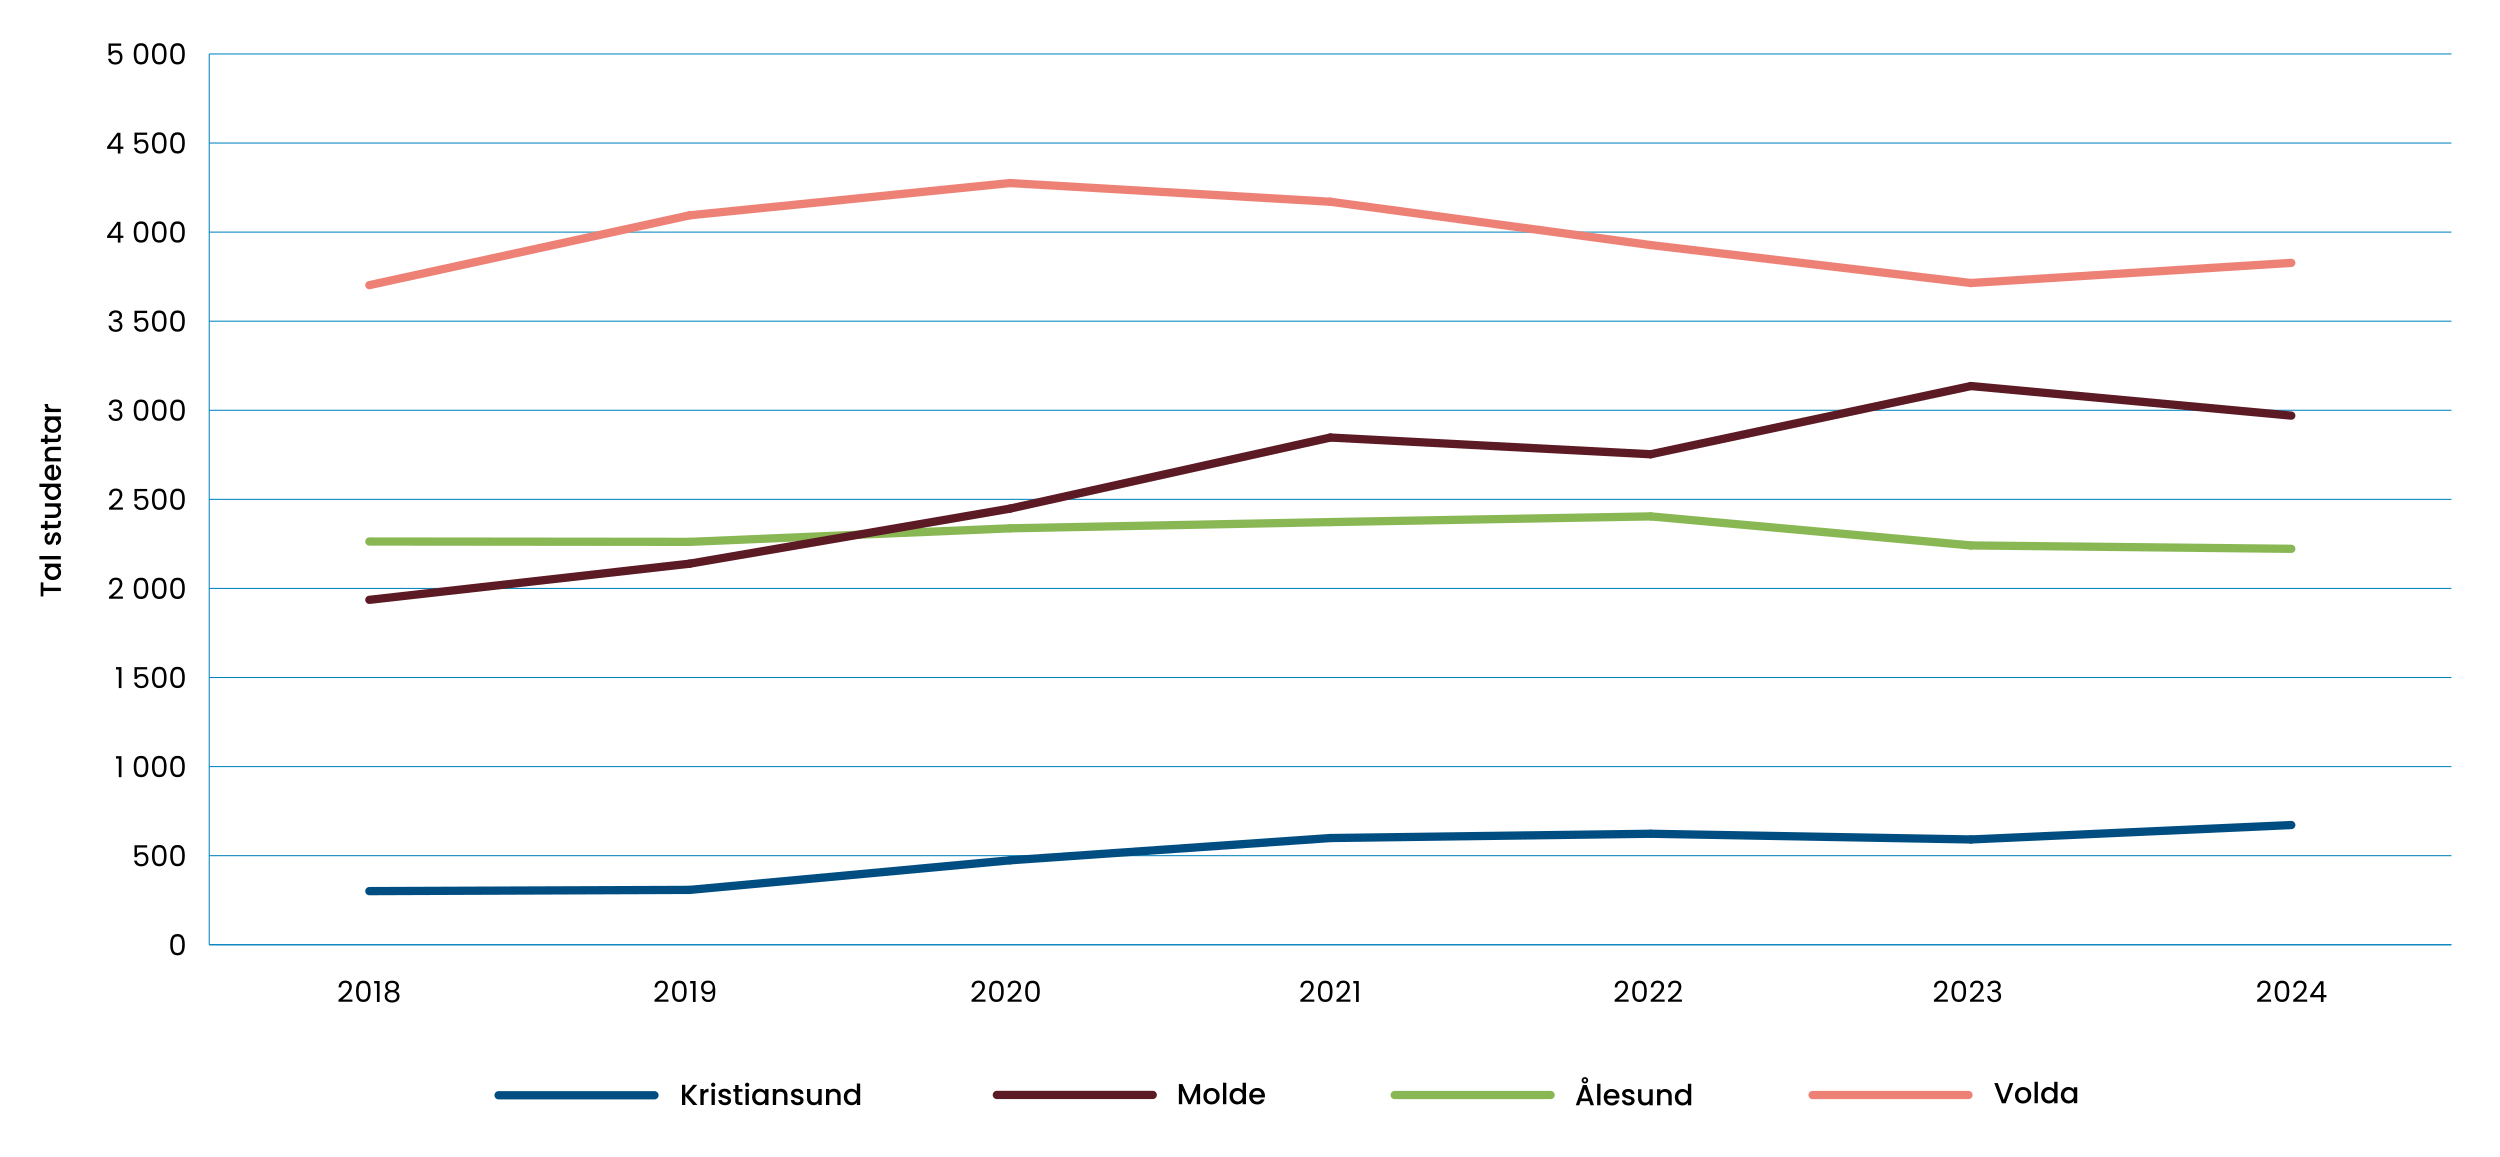 <?xml version="1.0" encoding="UTF-8"?>
<svg id="Layer_1" xmlns="http://www.w3.org/2000/svg" width="1399.33" height="647.79" version="1.1" viewBox="0 0 1399.33 647.79">
  <!-- Generator: Adobe Illustrator 29.7.1, SVG Export Plug-In . SVG Version: 2.1.1 Build 8)  -->
  <defs>
    <style>
      .st0 {
        stroke: #89b754;
      }

      .st0, .st1, .st2, .st3, .st4 {
        fill: none;
        stroke-miterlimit: 10;
      }

      .st0, .st2, .st3, .st4 {
        stroke-linecap: round;
        stroke-width: 4.64px;
      }

      .st1 {
        stroke: #0083bd;
        stroke-width: .58px;
      }

      .st2 {
        stroke: #ee8176;
      }

      .st3 {
        stroke: #5c1a24;
      }

      .st4 {
        stroke: #004e81;
      }
    </style>
  </defs>
  <line class="st1" x1="117.11" y1="528.81" x2="1372.14" y2="528.81"/>
  <path d="M96.18,524.37c.61-1.04,1.67-1.57,3.18-1.57s2.56.52,3.17,1.57c.61,1.05.91,2.5.91,4.36s-.3,3.37-.91,4.42-1.66,1.58-3.17,1.58-2.58-.53-3.18-1.58c-.61-1.05-.91-2.52-.91-4.42s.3-3.32.91-4.36ZM101.79,526.34c-.12-.66-.38-1.18-.76-1.58-.38-.4-.94-.6-1.67-.6s-1.3.2-1.68.6c-.38.4-.64.93-.76,1.58-.12.66-.19,1.45-.19,2.4s.06,1.79.19,2.45c.12.66.38,1.19.76,1.59.38.4.95.6,1.68.6s1.28-.2,1.67-.6c.38-.4.64-.93.76-1.59.12-.66.19-1.48.19-2.45s-.06-1.74-.19-2.4Z"/>
  <g>
    <path d="M82.35,474.4h-5.7v3.71c.25-.35.62-.63,1.1-.85.49-.22,1.01-.33,1.58-.33.9,0,1.63.19,2.19.56.56.37.97.86,1.21,1.45.24.59.37,1.22.37,1.88,0,.78-.15,1.48-.44,2.1s-.74,1.1-1.34,1.46-1.35.54-2.23.54c-1.14,0-2.06-.29-2.76-.88s-1.13-1.37-1.28-2.34h1.45c.14.62.44,1.1.89,1.45.45.35,1.03.52,1.72.52.86,0,1.5-.26,1.93-.77.43-.51.65-1.19.65-2.04s-.22-1.5-.65-1.96c-.43-.46-1.07-.69-1.92-.69-.57,0-1.08.14-1.5.41s-.74.65-.93,1.13h-1.4v-6.63h7.07v1.3Z"/>
    <path d="M85.97,474.51c.61-1.04,1.67-1.57,3.18-1.57s2.56.52,3.17,1.57c.61,1.05.91,2.5.91,4.36s-.3,3.37-.91,4.42-1.66,1.58-3.17,1.58-2.58-.53-3.18-1.58c-.61-1.05-.91-2.52-.91-4.42s.3-3.32.91-4.36ZM91.59,476.48c-.12-.66-.38-1.18-.76-1.58-.38-.4-.94-.6-1.67-.6s-1.3.2-1.68.6c-.38.4-.64.93-.76,1.58-.12.66-.19,1.45-.19,2.4s.06,1.79.19,2.45c.12.66.38,1.19.76,1.59.38.4.95.6,1.68.6s1.28-.2,1.67-.6c.38-.4.64-.93.76-1.59.12-.66.19-1.48.19-2.45s-.06-1.74-.19-2.4Z"/>
    <path d="M96.18,474.51c.61-1.04,1.67-1.57,3.18-1.57s2.56.52,3.17,1.57c.61,1.05.91,2.5.91,4.36s-.3,3.37-.91,4.42-1.66,1.58-3.17,1.58-2.58-.53-3.18-1.58c-.61-1.05-.91-2.52-.91-4.42s.3-3.32.91-4.36ZM101.79,476.48c-.12-.66-.38-1.18-.76-1.58-.38-.4-.94-.6-1.67-.6s-1.3.2-1.68.6c-.38.4-.64.93-.76,1.58-.12.66-.19,1.45-.19,2.4s.06,1.79.19,2.45c.12.66.38,1.19.76,1.59.38.4.95.6,1.68.6s1.28-.2,1.67-.6c.38-.4.64-.93.76-1.59.12-.66.19-1.48.19-2.45s-.06-1.74-.19-2.4Z"/>
  </g>
  <g>
    <path d="M64.93,424.61v-1.35h3.05v11.75h-1.49v-10.4h-1.56Z"/>
    <path d="M75.77,424.65c.61-1.04,1.67-1.57,3.18-1.57s2.56.52,3.17,1.57c.61,1.05.91,2.5.91,4.36s-.3,3.37-.91,4.42-1.66,1.58-3.17,1.58-2.58-.53-3.18-1.58c-.61-1.05-.91-2.52-.91-4.42s.3-3.32.91-4.36ZM81.38,426.61c-.12-.66-.38-1.18-.76-1.58-.38-.4-.94-.6-1.67-.6s-1.3.2-1.68.6c-.38.4-.64.93-.76,1.58-.12.66-.19,1.45-.19,2.4s.06,1.79.19,2.45c.12.66.38,1.19.76,1.59.38.4.95.6,1.68.6s1.28-.2,1.67-.6c.38-.4.64-.93.76-1.59.12-.66.19-1.48.19-2.45s-.06-1.74-.19-2.4Z"/>
    <path d="M85.97,424.65c.61-1.04,1.67-1.57,3.18-1.57s2.56.52,3.17,1.57c.61,1.05.91,2.5.91,4.36s-.3,3.37-.91,4.42-1.66,1.58-3.17,1.58-2.58-.53-3.18-1.58c-.61-1.05-.91-2.52-.91-4.42s.3-3.32.91-4.36ZM91.59,426.61c-.12-.66-.38-1.18-.76-1.58-.38-.4-.94-.6-1.67-.6s-1.3.2-1.68.6c-.38.4-.64.93-.76,1.58-.12.66-.19,1.45-.19,2.4s.06,1.79.19,2.45c.12.66.38,1.19.76,1.59.38.4.95.6,1.68.6s1.28-.2,1.67-.6c.38-.4.64-.93.76-1.59.12-.66.19-1.48.19-2.45s-.06-1.74-.19-2.4Z"/>
    <path d="M96.18,424.65c.61-1.04,1.67-1.57,3.18-1.57s2.56.52,3.17,1.57c.61,1.05.91,2.5.91,4.36s-.3,3.37-.91,4.42-1.66,1.58-3.17,1.58-2.58-.53-3.18-1.58c-.61-1.05-.91-2.52-.91-4.42s.3-3.32.91-4.36ZM101.79,426.61c-.12-.66-.38-1.18-.76-1.58-.38-.4-.94-.6-1.67-.6s-1.3.2-1.68.6c-.38.4-.64.93-.76,1.58-.12.66-.19,1.45-.19,2.4s.06,1.79.19,2.45c.12.66.38,1.19.76,1.59.38.4.95.6,1.68.6s1.28-.2,1.67-.6c.38-.4.64-.93.76-1.59.12-.66.19-1.48.19-2.45s-.06-1.74-.19-2.4Z"/>
  </g>
  <g>
    <path d="M64.93,374.74v-1.35h3.05v11.75h-1.49v-10.4h-1.56Z"/>
    <path d="M82.35,374.68h-5.7v3.71c.25-.35.62-.63,1.1-.85.49-.22,1.01-.33,1.58-.33.9,0,1.63.19,2.19.56.56.37.97.86,1.21,1.45.24.59.37,1.22.37,1.88,0,.78-.15,1.48-.44,2.1s-.74,1.1-1.34,1.46-1.35.54-2.23.54c-1.14,0-2.06-.29-2.76-.88s-1.13-1.37-1.28-2.34h1.45c.14.62.44,1.1.89,1.45.45.35,1.03.52,1.72.52.86,0,1.5-.26,1.93-.77.43-.51.65-1.19.65-2.04s-.22-1.5-.65-1.96c-.43-.46-1.07-.69-1.92-.69-.57,0-1.08.14-1.5.41s-.74.65-.93,1.13h-1.4v-6.63h7.07v1.3Z"/>
    <path d="M85.97,374.78c.61-1.04,1.67-1.57,3.18-1.57s2.56.52,3.17,1.57c.61,1.05.91,2.5.91,4.36s-.3,3.37-.91,4.42-1.66,1.58-3.17,1.58-2.58-.53-3.18-1.58c-.61-1.05-.91-2.52-.91-4.42s.3-3.32.91-4.36ZM91.59,376.75c-.12-.66-.38-1.18-.76-1.58-.38-.4-.94-.6-1.67-.6s-1.3.2-1.68.6c-.38.4-.64.93-.76,1.58-.12.66-.19,1.45-.19,2.4s.06,1.79.19,2.45c.12.66.38,1.19.76,1.59.38.4.95.6,1.68.6s1.28-.2,1.67-.6c.38-.4.64-.93.76-1.59.12-.66.19-1.48.19-2.45s-.06-1.74-.19-2.4Z"/>
    <path d="M96.18,374.78c.61-1.04,1.67-1.57,3.18-1.57s2.56.52,3.17,1.57c.61,1.05.91,2.5.91,4.36s-.3,3.37-.91,4.42-1.66,1.58-3.17,1.58-2.58-.53-3.18-1.58c-.61-1.05-.91-2.52-.91-4.42s.3-3.32.91-4.36ZM101.79,376.75c-.12-.66-.38-1.18-.76-1.58-.38-.4-.94-.6-1.67-.6s-1.3.2-1.68.6c-.38.4-.64.93-.76,1.58-.12.66-.19,1.45-.19,2.4s.06,1.79.19,2.45c.12.66.38,1.19.76,1.59.38.4.95.6,1.68.6s1.28-.2,1.67-.6c.38-.4.64-.93.76-1.59.12-.66.19-1.48.19-2.45s-.06-1.74-.19-2.4Z"/>
  </g>
  <g>
    <path d="M64.23,331.37c.78-.71,1.44-1.45,1.97-2.23s.8-1.54.8-2.28c0-.7-.17-1.26-.51-1.67s-.89-.61-1.65-.61-1.31.23-1.71.69c-.41.46-.63,1.07-.66,1.84h-1.43c.04-1.21.41-2.15,1.1-2.81.69-.66,1.59-.99,2.68-.99s2,.31,2.66.93c.65.62.98,1.47.98,2.55,0,.9-.27,1.77-.8,2.62-.54.85-1.15,1.6-1.83,2.24-.68.64-1.55,1.39-2.62,2.25h5.59v1.24h-7.81v-1.06c1.38-1.1,2.45-2.01,3.23-2.72Z"/>
    <path d="M75.77,324.92c.61-1.04,1.67-1.57,3.18-1.57s2.56.52,3.17,1.57c.61,1.05.91,2.5.91,4.36s-.3,3.37-.91,4.42-1.66,1.58-3.17,1.58-2.58-.53-3.18-1.58c-.61-1.05-.91-2.52-.91-4.42s.3-3.32.91-4.36ZM81.38,326.88c-.12-.66-.38-1.18-.76-1.58-.38-.4-.94-.6-1.67-.6s-1.3.2-1.68.6c-.38.4-.64.93-.76,1.58-.12.66-.19,1.45-.19,2.4s.06,1.79.19,2.45c.12.66.38,1.19.76,1.59.38.4.95.6,1.68.6s1.28-.2,1.67-.6c.38-.4.64-.93.76-1.59.12-.66.19-1.48.19-2.45s-.06-1.74-.19-2.4Z"/>
    <path d="M85.97,324.92c.61-1.04,1.67-1.57,3.18-1.57s2.56.52,3.17,1.57c.61,1.05.91,2.5.91,4.36s-.3,3.37-.91,4.42-1.66,1.58-3.17,1.58-2.58-.53-3.18-1.58c-.61-1.05-.91-2.52-.91-4.42s.3-3.32.91-4.36ZM91.59,326.88c-.12-.66-.38-1.18-.76-1.58-.38-.4-.94-.6-1.67-.6s-1.3.2-1.68.6c-.38.4-.64.93-.76,1.58-.12.66-.19,1.45-.19,2.4s.06,1.79.19,2.45c.12.66.38,1.19.76,1.59.38.4.95.6,1.68.6s1.28-.2,1.67-.6c.38-.4.64-.93.76-1.59.12-.66.19-1.48.19-2.45s-.06-1.74-.19-2.4Z"/>
    <path d="M96.18,324.92c.61-1.04,1.67-1.57,3.18-1.57s2.56.52,3.17,1.57c.61,1.05.91,2.5.91,4.36s-.3,3.37-.91,4.42-1.66,1.58-3.17,1.58-2.58-.53-3.18-1.58c-.61-1.05-.91-2.52-.91-4.42s.3-3.32.91-4.36ZM101.79,326.88c-.12-.66-.38-1.18-.76-1.58-.38-.4-.94-.6-1.67-.6s-1.3.2-1.68.6c-.38.4-.64.93-.76,1.58-.12.66-.19,1.45-.19,2.4s.06,1.79.19,2.45c.12.66.38,1.19.76,1.59.38.4.95.6,1.68.6s1.28-.2,1.67-.6c.38-.4.64-.93.76-1.59.12-.66.19-1.48.19-2.45s-.06-1.74-.19-2.4Z"/>
  </g>
  <g>
    <path d="M64.23,281.5c.78-.71,1.44-1.45,1.97-2.23s.8-1.54.8-2.28c0-.7-.17-1.26-.51-1.67s-.89-.61-1.65-.61-1.31.23-1.71.69c-.41.46-.63,1.07-.66,1.84h-1.43c.04-1.21.41-2.15,1.1-2.81.69-.66,1.59-.99,2.68-.99s2,.31,2.66.93c.65.62.98,1.47.98,2.55,0,.9-.27,1.77-.8,2.62-.54.85-1.15,1.6-1.83,2.24-.68.64-1.55,1.39-2.62,2.25h5.59v1.24h-7.81v-1.06c1.38-1.1,2.45-2.01,3.23-2.72Z"/>
    <path d="M82.35,274.95h-5.7v3.71c.25-.35.62-.63,1.1-.85.49-.22,1.01-.33,1.58-.33.9,0,1.63.19,2.19.56.56.37.97.86,1.21,1.45.24.59.37,1.22.37,1.88,0,.78-.15,1.48-.44,2.1s-.74,1.1-1.34,1.46-1.35.54-2.23.54c-1.14,0-2.06-.29-2.76-.88s-1.13-1.37-1.28-2.34h1.45c.14.62.44,1.1.89,1.45.45.35,1.03.52,1.72.52.86,0,1.5-.26,1.93-.77.43-.51.65-1.19.65-2.04s-.22-1.5-.65-1.96c-.43-.46-1.07-.69-1.92-.69-.57,0-1.08.14-1.5.41s-.74.65-.93,1.13h-1.4v-6.63h7.07v1.3Z"/>
    <path d="M85.97,275.05c.61-1.04,1.67-1.57,3.18-1.57s2.56.52,3.17,1.57c.61,1.05.91,2.5.91,4.36s-.3,3.37-.91,4.42-1.66,1.58-3.17,1.58-2.58-.53-3.18-1.58c-.61-1.05-.91-2.52-.91-4.42s.3-3.32.91-4.36ZM91.59,277.02c-.12-.66-.38-1.18-.76-1.58-.38-.4-.94-.6-1.67-.6s-1.3.2-1.68.6c-.38.4-.64.93-.76,1.58-.12.66-.19,1.45-.19,2.4s.06,1.79.19,2.45c.12.66.38,1.19.76,1.59.38.4.95.6,1.68.6s1.28-.2,1.67-.6c.38-.4.64-.93.76-1.59.12-.66.19-1.48.19-2.45s-.06-1.74-.19-2.4Z"/>
    <path d="M96.18,275.05c.61-1.04,1.67-1.57,3.18-1.57s2.56.52,3.17,1.57c.61,1.05.91,2.5.91,4.36s-.3,3.37-.91,4.42-1.66,1.58-3.17,1.58-2.58-.53-3.18-1.58c-.61-1.05-.91-2.52-.91-4.42s.3-3.32.91-4.36ZM101.79,277.02c-.12-.66-.38-1.18-.76-1.58-.38-.4-.94-.6-1.67-.6s-1.3.2-1.68.6c-.38.4-.64.93-.76,1.58-.12.66-.19,1.45-.19,2.4s.06,1.79.19,2.45c.12.66.38,1.19.76,1.59.38.4.95.6,1.68.6s1.28-.2,1.67-.6c.38-.4.64-.93.76-1.59.12-.66.19-1.48.19-2.45s-.06-1.74-.19-2.4Z"/>
  </g>
  <g>
    <path d="M62.07,224.42c.69-.56,1.59-.84,2.7-.84.74,0,1.37.13,1.91.4s.94.62,1.22,1.08c.28.46.41.97.41,1.54,0,.67-.19,1.25-.58,1.74-.38.49-.89.8-1.5.94v.08c.7.17,1.26.51,1.67,1.02.41.51.62,1.18.62,2,0,.62-.14,1.17-.42,1.67s-.7.88-1.27,1.16c-.56.28-1.24.42-2.03.42-1.15,0-2.09-.3-2.83-.9-.74-.6-1.15-1.45-1.23-2.56h1.43c.08.65.34,1.18.8,1.59.46.41,1.06.62,1.82.62s1.33-.2,1.73-.59c.4-.4.59-.91.59-1.54,0-.81-.27-1.4-.81-1.75-.54-.36-1.36-.54-2.45-.54h-.37v-1.24h.39c1-.01,1.75-.18,2.26-.5.51-.32.76-.82.76-1.49,0-.57-.19-1.03-.56-1.38-.37-.35-.91-.52-1.6-.52s-1.21.17-1.62.52-.66.81-.73,1.4h-1.45c.08-1,.46-1.78,1.15-2.34Z"/>
    <path d="M75.77,225.19c.61-1.04,1.67-1.57,3.18-1.57s2.56.52,3.17,1.57c.61,1.05.91,2.5.91,4.36s-.3,3.37-.91,4.42-1.66,1.58-3.17,1.58-2.58-.53-3.18-1.58c-.61-1.05-.91-2.52-.91-4.42s.3-3.32.91-4.36ZM81.38,227.16c-.12-.66-.38-1.18-.76-1.58-.38-.4-.94-.6-1.67-.6s-1.3.2-1.68.6c-.38.4-.64.93-.76,1.58-.12.66-.19,1.45-.19,2.4s.06,1.79.19,2.45c.12.66.38,1.19.76,1.59.38.4.95.6,1.68.6s1.28-.2,1.67-.6c.38-.4.64-.93.76-1.59.12-.66.19-1.48.19-2.45s-.06-1.74-.19-2.4Z"/>
    <path d="M85.97,225.19c.61-1.04,1.67-1.57,3.18-1.57s2.56.52,3.17,1.57c.61,1.05.91,2.5.91,4.36s-.3,3.37-.91,4.42-1.66,1.58-3.17,1.58-2.58-.53-3.18-1.58c-.61-1.05-.91-2.52-.91-4.42s.3-3.32.91-4.36ZM91.59,227.16c-.12-.66-.38-1.18-.76-1.58-.38-.4-.94-.6-1.67-.6s-1.3.2-1.68.6c-.38.4-.64.93-.76,1.58-.12.66-.19,1.45-.19,2.4s.06,1.79.19,2.45c.12.66.38,1.19.76,1.59.38.4.95.6,1.68.6s1.28-.2,1.67-.6c.38-.4.64-.93.76-1.59.12-.66.19-1.48.19-2.45s-.06-1.74-.19-2.4Z"/>
    <path d="M96.18,225.19c.61-1.04,1.67-1.57,3.18-1.57s2.56.52,3.17,1.57c.61,1.05.91,2.5.91,4.36s-.3,3.37-.91,4.42-1.66,1.58-3.17,1.58-2.58-.53-3.18-1.58c-.61-1.05-.91-2.52-.91-4.42s.3-3.32.91-4.36ZM101.79,227.16c-.12-.66-.38-1.18-.76-1.58-.38-.4-.94-.6-1.67-.6s-1.3.2-1.68.6c-.38.4-.64.93-.76,1.58-.12.66-.19,1.45-.19,2.4s.06,1.79.19,2.45c.12.66.38,1.19.76,1.59.38.4.95.6,1.68.6s1.28-.2,1.67-.6c.38-.4.64-.93.76-1.59.12-.66.19-1.48.19-2.45s-.06-1.74-.19-2.4Z"/>
  </g>
  <g>
    <path d="M62.07,174.55c.69-.56,1.59-.84,2.7-.84.74,0,1.37.13,1.91.4s.94.62,1.22,1.08c.28.46.41.97.41,1.54,0,.67-.19,1.25-.58,1.74-.38.49-.89.8-1.5.94v.08c.7.17,1.26.51,1.67,1.02.41.51.62,1.18.62,2,0,.62-.14,1.17-.42,1.67s-.7.88-1.27,1.16c-.56.28-1.24.42-2.03.42-1.15,0-2.09-.3-2.83-.9-.74-.6-1.15-1.45-1.23-2.56h1.43c.08.65.34,1.18.8,1.59.46.41,1.06.62,1.82.62s1.33-.2,1.73-.59c.4-.4.59-.91.59-1.54,0-.81-.27-1.4-.81-1.75-.54-.36-1.36-.54-2.45-.54h-.37v-1.24h.39c1-.01,1.75-.18,2.26-.5.51-.32.76-.82.76-1.49,0-.57-.19-1.03-.56-1.38-.37-.35-.91-.52-1.6-.52s-1.21.17-1.62.52-.66.81-.73,1.4h-1.45c.08-1,.46-1.78,1.15-2.34Z"/>
    <path d="M82.35,175.22h-5.7v3.71c.25-.35.62-.63,1.1-.85.49-.22,1.01-.33,1.58-.33.9,0,1.63.19,2.19.56.56.37.97.86,1.21,1.45.24.59.37,1.22.37,1.88,0,.78-.15,1.48-.44,2.1s-.74,1.1-1.34,1.46-1.35.54-2.23.54c-1.14,0-2.06-.29-2.76-.88s-1.13-1.37-1.28-2.34h1.45c.14.62.44,1.1.89,1.45.45.35,1.03.52,1.72.52.86,0,1.5-.26,1.93-.77.43-.51.65-1.19.65-2.04s-.22-1.5-.65-1.96c-.43-.46-1.07-.69-1.92-.69-.57,0-1.08.14-1.5.41s-.74.65-.93,1.13h-1.4v-6.63h7.07v1.3Z"/>
    <path d="M85.97,175.32c.61-1.04,1.67-1.57,3.18-1.57s2.56.52,3.17,1.57c.61,1.05.91,2.5.91,4.36s-.3,3.37-.91,4.42-1.66,1.58-3.17,1.58-2.58-.53-3.18-1.58c-.61-1.05-.91-2.52-.91-4.42s.3-3.32.91-4.36ZM91.59,177.29c-.12-.66-.38-1.18-.76-1.58-.38-.4-.94-.6-1.67-.6s-1.3.2-1.68.6c-.38.4-.64.93-.76,1.58-.12.66-.19,1.45-.19,2.4s.06,1.79.19,2.45c.12.66.38,1.19.76,1.59.38.4.95.6,1.68.6s1.28-.2,1.67-.6c.38-.4.64-.93.76-1.59.12-.66.19-1.48.19-2.45s-.06-1.74-.19-2.4Z"/>
    <path d="M96.18,175.32c.61-1.04,1.67-1.57,3.18-1.57s2.56.52,3.17,1.57c.61,1.05.91,2.5.91,4.36s-.3,3.37-.91,4.42-1.66,1.58-3.17,1.58-2.58-.53-3.18-1.58c-.61-1.05-.91-2.52-.91-4.42s.3-3.32.91-4.36ZM101.79,177.29c-.12-.66-.38-1.18-.76-1.58-.38-.4-.94-.6-1.67-.6s-1.3.2-1.68.6c-.38.4-.64.93-.76,1.58-.12.66-.19,1.45-.19,2.4s.06,1.79.19,2.45c.12.66.38,1.19.76,1.59.38.4.95.6,1.68.6s1.28-.2,1.67-.6c.38-.4.64-.93.76-1.59.12-.66.19-1.48.19-2.45s-.06-1.74-.19-2.4Z"/>
  </g>
  <g>
    <path d="M59.94,133.2v-1.12l5.7-7.9h1.77v7.73h1.62v1.28h-1.62v2.62h-1.46v-2.62h-6.01ZM66.02,125.73l-4.37,6.19h4.37v-6.19Z"/>
    <path d="M75.77,125.46c.61-1.04,1.67-1.57,3.18-1.57s2.56.52,3.17,1.57c.61,1.05.91,2.5.91,4.36s-.3,3.37-.91,4.42-1.66,1.58-3.17,1.58-2.58-.53-3.18-1.58c-.61-1.05-.91-2.52-.91-4.42s.3-3.32.91-4.36ZM81.38,127.43c-.12-.66-.38-1.18-.76-1.58-.38-.4-.94-.6-1.67-.6s-1.3.2-1.68.6c-.38.4-.64.93-.76,1.58-.12.66-.19,1.45-.19,2.4s.06,1.79.19,2.45c.12.66.38,1.19.76,1.59.38.4.95.6,1.68.6s1.28-.2,1.67-.6c.38-.4.64-.93.76-1.59.12-.66.19-1.48.19-2.45s-.06-1.74-.19-2.4Z"/>
    <path d="M85.97,125.46c.61-1.04,1.67-1.57,3.18-1.57s2.56.52,3.17,1.57c.61,1.05.91,2.5.91,4.36s-.3,3.37-.91,4.42-1.66,1.58-3.17,1.58-2.58-.53-3.18-1.58c-.61-1.05-.91-2.52-.91-4.42s.3-3.32.91-4.36ZM91.59,127.43c-.12-.66-.38-1.18-.76-1.58-.38-.4-.94-.6-1.67-.6s-1.3.2-1.68.6c-.38.4-.64.93-.76,1.58-.12.66-.19,1.45-.19,2.4s.06,1.79.19,2.45c.12.66.38,1.19.76,1.59.38.4.95.6,1.68.6s1.28-.2,1.67-.6c.38-.4.64-.93.76-1.59.12-.66.19-1.48.19-2.45s-.06-1.74-.19-2.4Z"/>
    <path d="M96.18,125.46c.61-1.04,1.67-1.57,3.18-1.57s2.56.52,3.17,1.57c.61,1.05.91,2.5.91,4.36s-.3,3.37-.91,4.42-1.66,1.58-3.17,1.58-2.58-.53-3.18-1.58c-.61-1.05-.91-2.52-.91-4.42s.3-3.32.91-4.36ZM101.79,127.43c-.12-.66-.38-1.18-.76-1.58-.38-.4-.94-.6-1.67-.6s-1.3.2-1.68.6c-.38.4-.64.93-.76,1.58-.12.66-.19,1.45-.19,2.4s.06,1.79.19,2.45c.12.66.38,1.19.76,1.59.38.4.95.6,1.68.6s1.28-.2,1.67-.6c.38-.4.64-.93.76-1.59.12-.66.19-1.48.19-2.45s-.06-1.74-.19-2.4Z"/>
  </g>
  <g>
    <path d="M59.94,83.34v-1.12l5.7-7.9h1.77v7.73h1.62v1.28h-1.62v2.62h-1.46v-2.62h-6.01ZM66.02,75.86l-4.37,6.19h4.37v-6.19Z"/>
    <path d="M82.35,75.49h-5.7v3.71c.25-.35.62-.63,1.1-.85.49-.22,1.01-.33,1.58-.33.9,0,1.63.19,2.19.56.56.37.97.86,1.21,1.45.24.59.37,1.22.37,1.88,0,.78-.15,1.48-.44,2.1s-.74,1.1-1.34,1.46-1.35.54-2.23.54c-1.14,0-2.06-.29-2.76-.88s-1.13-1.37-1.28-2.34h1.45c.14.62.44,1.1.89,1.45.45.35,1.03.52,1.72.52.86,0,1.5-.26,1.93-.77.43-.51.65-1.19.65-2.04s-.22-1.5-.65-1.96c-.43-.46-1.07-.69-1.92-.69-.57,0-1.08.14-1.5.41s-.74.65-.93,1.13h-1.4v-6.63h7.07v1.3Z"/>
    <path d="M85.97,75.6c.61-1.04,1.67-1.57,3.18-1.57s2.56.52,3.17,1.57c.61,1.05.91,2.5.91,4.36s-.3,3.37-.91,4.42-1.66,1.58-3.17,1.58-2.58-.53-3.18-1.58c-.61-1.05-.91-2.52-.91-4.42s.3-3.32.91-4.36ZM91.59,77.56c-.12-.66-.38-1.18-.76-1.58-.38-.4-.94-.6-1.67-.6s-1.3.2-1.68.6c-.38.4-.64.93-.76,1.58-.12.66-.19,1.45-.19,2.4s.06,1.79.19,2.45c.12.66.38,1.19.76,1.59.38.4.95.6,1.68.6s1.28-.2,1.67-.6c.38-.4.64-.93.76-1.59.12-.66.19-1.48.19-2.45s-.06-1.74-.19-2.4Z"/>
    <path d="M96.18,75.6c.61-1.04,1.67-1.57,3.18-1.57s2.56.52,3.17,1.57c.61,1.05.91,2.5.91,4.36s-.3,3.37-.91,4.42-1.66,1.58-3.17,1.58-2.58-.53-3.18-1.58c-.61-1.05-.91-2.52-.91-4.42s.3-3.32.91-4.36ZM101.79,77.56c-.12-.66-.38-1.18-.76-1.58-.38-.4-.94-.6-1.67-.6s-1.3.2-1.68.6c-.38.4-.64.93-.76,1.58-.12.66-.19,1.45-.19,2.4s.06,1.79.19,2.45c.12.66.38,1.19.76,1.59.38.4.95.6,1.68.6s1.28-.2,1.67-.6c.38-.4.64-.93.76-1.59.12-.66.19-1.48.19-2.45s-.06-1.74-.19-2.4Z"/>
  </g>
  <g>
    <path d="M67.81,25.63h-5.7v3.7c.25-.35.62-.63,1.1-.85.49-.22,1.01-.33,1.58-.33.9,0,1.63.19,2.19.56.56.37.97.86,1.21,1.45s.37,1.22.37,1.88c0,.78-.15,1.48-.44,2.1-.29.62-.74,1.1-1.34,1.46-.6.36-1.35.54-2.23.54-1.14,0-2.06-.29-2.76-.88s-1.13-1.36-1.28-2.34h1.45c.14.62.44,1.1.89,1.45.45.35,1.03.52,1.72.52.86,0,1.5-.26,1.93-.77.43-.51.65-1.19.65-2.04s-.22-1.5-.65-1.96c-.43-.46-1.07-.69-1.92-.69-.57,0-1.08.14-1.5.41-.43.28-.74.65-.93,1.13h-1.4v-6.63h7.07v1.3Z"/>
    <path d="M75.77,25.73c.61-1.05,1.67-1.57,3.18-1.57s2.56.52,3.17,1.57.91,2.5.91,4.36-.3,3.37-.91,4.42c-.61,1.05-1.66,1.58-3.17,1.58s-2.58-.53-3.18-1.58c-.61-1.05-.91-2.52-.91-4.42s.3-3.32.91-4.36ZM81.38,27.7c-.12-.66-.38-1.18-.76-1.58-.38-.4-.94-.6-1.67-.6s-1.3.2-1.68.6c-.38.4-.64.93-.76,1.58-.12.66-.19,1.45-.19,2.4s.06,1.79.19,2.45c.12.66.38,1.19.76,1.59.38.4.95.6,1.68.6s1.28-.2,1.67-.6c.38-.4.64-.93.76-1.59s.19-1.48.19-2.45-.06-1.74-.19-2.4Z"/>
    <path d="M85.97,25.73c.61-1.05,1.67-1.57,3.18-1.57s2.56.52,3.17,1.57.91,2.5.91,4.36-.3,3.37-.91,4.42c-.61,1.05-1.66,1.58-3.17,1.58s-2.58-.53-3.18-1.58c-.61-1.05-.91-2.52-.91-4.42s.3-3.32.91-4.36ZM91.59,27.7c-.12-.66-.38-1.18-.76-1.58-.38-.4-.94-.6-1.67-.6s-1.3.2-1.68.6c-.38.4-.64.93-.76,1.58-.12.66-.19,1.45-.19,2.4s.06,1.79.19,2.45c.12.66.38,1.19.76,1.59.38.4.95.6,1.68.6s1.28-.2,1.67-.6c.38-.4.64-.93.76-1.59s.19-1.48.19-2.45-.06-1.74-.19-2.4Z"/>
    <path d="M96.18,25.73c.61-1.05,1.67-1.57,3.18-1.57s2.56.52,3.17,1.57.91,2.5.91,4.36-.3,3.37-.91,4.42c-.61,1.05-1.66,1.58-3.17,1.58s-2.58-.53-3.18-1.58c-.61-1.05-.91-2.52-.91-4.42s.3-3.32.91-4.36ZM101.79,27.7c-.12-.66-.38-1.18-.76-1.58-.38-.4-.94-.6-1.67-.6s-1.3.2-1.68.6c-.38.4-.64.93-.76,1.58-.12.66-.19,1.45-.19,2.4s.06,1.79.19,2.45c.12.66.38,1.19.76,1.59.38.4.95.6,1.68.6s1.28-.2,1.67-.6c.38-.4.64-.93.76-1.59s.19-1.48.19-2.45-.06-1.74-.19-2.4Z"/>
  </g>
  <line class="st1" x1="117.11" y1="528.81" x2="117.11" y2="30.2"/>
  <line class="st1" x1="117.11" y1="528.81" x2="1372.14" y2="528.81"/>
  <line class="st1" x1="117.11" y1="478.95" x2="1372.14" y2="478.95"/>
  <line class="st1" x1="117.11" y1="429.09" x2="1372.14" y2="429.09"/>
  <line class="st1" x1="117.11" y1="379.23" x2="1372.14" y2="379.23"/>
  <line class="st1" x1="117.11" y1="329.36" x2="1372.14" y2="329.36"/>
  <line class="st1" x1="117.11" y1="279.5" x2="1372.14" y2="279.5"/>
  <line class="st1" x1="117.11" y1="229.64" x2="1372.14" y2="229.64"/>
  <line class="st1" x1="117.11" y1="179.78" x2="1372.14" y2="179.78"/>
  <line class="st1" x1="117.11" y1="129.92" x2="1372.14" y2="129.92"/>
  <line class="st1" x1="117.11" y1="80.06" x2="1372.14" y2="80.06"/>
  <line class="st1" x1="117.11" y1="30.2" x2="1372.14" y2="30.2"/>
  <line class="st2" x1="386.05" y1="120.51" x2="206.75" y2="159.6"/>
  <line class="st2" x1="565.34" y1="102.46" x2="386.05" y2="120.51"/>
  <line class="st2" x1="744.63" y1="112.93" x2="565.34" y2="102.46"/>
  <line class="st2" x1="923.92" y1="137.17" x2="744.63" y2="112.93"/>
  <line class="st2" x1="1103.21" y1="158.41" x2="923.92" y2="137.17"/>
  <line class="st2" x1="1282.5" y1="147.14" x2="1103.21" y2="158.41"/>
  <line class="st0" x1="780.67" y1="612.91" x2="867.91" y2="612.91"/>
  <line class="st0" x1="386.05" y1="303.3" x2="206.75" y2="303.1"/>
  <line class="st0" x1="565.34" y1="295.72" x2="386.05" y2="303.3"/>
  <line class="st0" x1="744.63" y1="292.23" x2="565.34" y2="295.72"/>
  <line class="st0" x1="923.92" y1="289.04" x2="744.63" y2="292.23"/>
  <line class="st0" x1="1103.21" y1="305.3" x2="923.92" y2="289.04"/>
  <line class="st0" x1="1282.5" y1="307.19" x2="1103.21" y2="305.3"/>
  <line class="st2" x1="1014.57" y1="612.91" x2="1101.81" y2="612.91"/>
  <line class="st3" x1="557.97" y1="612.87" x2="645.22" y2="612.87"/>
  <line class="st3" x1="386.05" y1="315.5" x2="206.75" y2="335.75"/>
  <line class="st3" x1="565.34" y1="284.69" x2="386.05" y2="315.5"/>
  <line class="st3" x1="744.63" y1="244.9" x2="565.34" y2="284.69"/>
  <line class="st3" x1="923.92" y1="254.27" x2="744.63" y2="244.9"/>
  <line class="st3" x1="1103.21" y1="216.08" x2="923.92" y2="254.27"/>
  <line class="st3" x1="1282.5" y1="232.63" x2="1103.21" y2="216.08"/>
  <line class="st4" x1="279.08" y1="613.05" x2="366.32" y2="613.05"/>
  <line class="st4" x1="386.05" y1="498.1" x2="206.75" y2="498.79"/>
  <line class="st4" x1="565.34" y1="481.54" x2="386.05" y2="498.1"/>
  <line class="st4" x1="744.63" y1="469.08" x2="565.34" y2="481.54"/>
  <line class="st4" x1="923.92" y1="466.68" x2="744.63" y2="469.08"/>
  <line class="st4" x1="1103.21" y1="469.87" x2="923.92" y2="466.68"/>
  <line class="st4" x1="1282.5" y1="461.8" x2="1103.21" y2="469.87"/>
  <g>
    <path d="M1126.89,606.23l-4.24,11.29h-2.14l-4.26-11.29h1.98l3.35,9.39,3.36-9.39h1.95Z"/>
    <path d="M1130.03,617.1c-.68-.38-1.22-.93-1.61-1.62-.39-.7-.58-1.51-.58-2.43s.2-1.72.6-2.42c.4-.7.95-1.25,1.64-1.62.69-.38,1.47-.57,2.32-.57s1.63.19,2.32.57c.69.38,1.24.92,1.64,1.62s.6,1.51.6,2.42-.21,1.72-.62,2.42c-.41.7-.97,1.25-1.68,1.63-.71.38-1.49.58-2.35.58s-1.61-.19-2.29-.58ZM1133.66,615.72c.42-.23.75-.57,1.02-1.02.26-.46.39-1.01.39-1.66s-.12-1.2-.37-1.65c-.25-.45-.58-.79-.99-1.02-.41-.23-.86-.34-1.33-.34s-.92.11-1.32.34-.73.57-.97,1.02c-.24.45-.36,1-.36,1.65,0,.96.25,1.71.74,2.23s1.11.79,1.86.79c.48,0,.92-.11,1.34-.34Z"/>
    <path d="M1140.66,605.5v12.02h-1.85v-12.02h1.85Z"/>
    <path d="M1143.03,610.62c.37-.69.88-1.23,1.53-1.62.64-.38,1.36-.58,2.15-.58.58,0,1.16.13,1.73.38s1.02.59,1.36,1.02v-4.32h1.87v12.02h-1.87v-1.35c-.3.43-.72.79-1.26,1.07s-1.15.42-1.84.42c-.78,0-1.49-.2-2.14-.59-.65-.39-1.15-.95-1.53-1.66-.37-.71-.56-1.51-.56-2.41s.19-1.7.56-2.39ZM1149.42,611.43c-.25-.46-.59-.8-1-1.04-.41-.24-.86-.36-1.33-.36s-.92.12-1.33.35c-.41.23-.74.57-1,1.02s-.38.98-.38,1.6.13,1.16.38,1.62c.25.47.59.82,1.01,1.06.42.24.86.37,1.32.37s.92-.12,1.33-.36c.41-.24.74-.59,1-1.05.25-.46.38-1,.38-1.62s-.13-1.15-.38-1.61Z"/>
    <path d="M1154.05,610.62c.37-.69.88-1.23,1.53-1.62.64-.38,1.36-.58,2.14-.58.7,0,1.32.14,1.84.41s.94.62,1.26,1.03v-1.3h1.87v8.95h-1.87v-1.33c-.31.42-.74.77-1.28,1.06-.54.28-1.16.42-1.85.42-.77,0-1.47-.2-2.11-.59-.64-.39-1.15-.95-1.52-1.66-.37-.71-.56-1.51-.56-2.41s.19-1.7.56-2.39ZM1160.44,611.43c-.25-.46-.59-.8-1-1.04-.41-.24-.86-.36-1.33-.36s-.92.12-1.33.35c-.41.23-.74.57-1,1.02s-.38.98-.38,1.6.13,1.16.38,1.62c.25.47.59.82,1.01,1.06.42.24.86.37,1.32.37s.92-.12,1.33-.36c.41-.24.74-.59,1-1.05.25-.46.38-1,.38-1.62s-.13-1.15-.38-1.61Z"/>
  </g>
  <g>
    <path d="M889.47,616.34h-4.73l-.81,2.31h-1.93l4.04-11.31h2.15l4.04,11.31h-1.95l-.81-2.31ZM888.95,614.83l-1.84-5.25-1.85,5.25h3.69ZM888.42,605.97c-.35.32-.79.49-1.31.49s-.94-.16-1.29-.49c-.35-.33-.53-.75-.53-1.28s.18-.97.53-1.3c.35-.33.78-.49,1.29-.49s.96.16,1.31.49c.35.33.53.76.53,1.3s-.18.96-.53,1.28ZM887.68,604.07c-.15-.15-.34-.23-.57-.23s-.4.08-.55.23c-.15.15-.23.35-.23.6s.08.44.23.59c.15.16.34.24.55.24s.42-.08.57-.24c.15-.16.23-.35.23-.59s-.08-.45-.23-.6Z"/>
    <path d="M895.83,606.62v12.02h-1.85v-12.02h1.85Z"/>
    <path d="M906.41,614.86h-6.84c.05.71.32,1.29.8,1.72.48.43,1.06.65,1.75.65,1,0,1.7-.42,2.11-1.25h2c-.27.82-.76,1.5-1.47,2.02-.71.53-1.59.79-2.64.79-.86,0-1.62-.19-2.3-.58-.68-.38-1.21-.93-1.59-1.62-.38-.7-.58-1.51-.58-2.43s.19-1.73.56-2.43c.37-.7.9-1.24,1.58-1.62.68-.38,1.46-.57,2.33-.57s1.6.18,2.26.55c.66.37,1.17.88,1.54,1.55.37.67.55,1.43.55,2.3,0,.34-.02.64-.07.91ZM904.54,613.37c-.01-.68-.25-1.23-.73-1.64-.48-.41-1.07-.62-1.77-.62-.64,0-1.19.2-1.64.61-.45.41-.73.96-.81,1.65h4.96Z"/>
    <path d="M909.65,618.41c-.56-.25-1-.6-1.32-1.04s-.5-.93-.52-1.47h1.92c.03.38.21.7.54.95.33.25.75.38,1.24.38s.92-.1,1.21-.3c.29-.2.43-.46.43-.77,0-.33-.16-.58-.48-.75-.32-.16-.83-.34-1.52-.54-.67-.18-1.22-.36-1.64-.54-.42-.17-.79-.44-1.1-.8-.31-.36-.46-.83-.46-1.41,0-.48.14-.91.42-1.31.28-.4.68-.71,1.21-.93.52-.23,1.13-.34,1.81-.34,1.02,0,1.84.26,2.46.77.62.51.96,1.22,1,2.1h-1.85c-.03-.4-.2-.72-.49-.96-.29-.24-.69-.36-1.19-.36s-.86.09-1.12.28-.39.43-.39.73c0,.24.09.44.26.6.17.16.38.29.63.38.25.09.62.21,1.1.35.65.17,1.18.35,1.6.53s.78.44,1.08.79c.3.35.46.81.47,1.38,0,.51-.14.96-.42,1.36-.28.4-.68.71-1.19.94-.51.23-1.12.34-1.81.34s-1.33-.13-1.89-.38Z"/>
    <path d="M925.08,609.69v8.95h-1.85v-1.06c-.29.37-.67.66-1.15.87-.47.21-.97.32-1.5.32-.7,0-1.33-.15-1.89-.44-.56-.29-1-.73-1.32-1.3s-.48-1.27-.48-2.08v-5.26h1.84v4.99c0,.8.2,1.42.6,1.84.4.43.95.64,1.64.64s1.24-.21,1.65-.64.61-1.04.61-1.84v-4.99h1.85Z"/>
    <path d="M933.93,609.99c.56.29.99.73,1.31,1.3.31.57.47,1.27.47,2.08v5.28h-1.84v-5c0-.8-.2-1.42-.6-1.84-.4-.43-.95-.64-1.64-.64s-1.24.21-1.65.64c-.41.43-.61,1.04-.61,1.84v5h-1.85v-8.95h1.85v1.02c.3-.37.69-.66,1.16-.86.47-.21.97-.31,1.5-.31.7,0,1.33.15,1.89.44Z"/>
    <path d="M938,611.74c.37-.69.88-1.23,1.53-1.62.64-.38,1.36-.58,2.15-.58.58,0,1.16.13,1.73.38s1.02.59,1.36,1.02v-4.32h1.87v12.02h-1.87v-1.35c-.3.43-.72.79-1.26,1.07s-1.15.42-1.84.42c-.78,0-1.49-.2-2.14-.59-.65-.39-1.15-.95-1.53-1.66-.37-.71-.56-1.51-.56-2.41s.19-1.7.56-2.39ZM944.39,612.55c-.25-.46-.59-.8-1-1.04-.41-.24-.86-.36-1.33-.36s-.92.12-1.33.35c-.41.23-.74.57-1,1.02s-.38.98-.38,1.6.13,1.16.38,1.62c.25.47.59.82,1.01,1.06.42.24.86.37,1.32.37s.92-.12,1.33-.36c.41-.24.74-.59,1-1.05.25-.46.38-1,.38-1.62s-.13-1.15-.38-1.61Z"/>
  </g>
  <g>
    <path d="M671.73,606.77v11.29h-1.85v-7.73l-3.44,7.73h-1.28l-3.46-7.73v7.73h-1.85v-11.29h2l3.96,8.85,3.95-8.85h1.98Z"/>
    <path d="M675.76,617.63c-.68-.38-1.22-.93-1.61-1.62-.39-.7-.58-1.51-.58-2.43s.2-1.72.6-2.42c.4-.7.95-1.25,1.64-1.62.69-.38,1.47-.57,2.32-.57s1.63.19,2.32.57c.69.38,1.24.92,1.64,1.62s.6,1.51.6,2.42-.21,1.72-.62,2.42c-.41.7-.97,1.25-1.68,1.63-.71.38-1.49.58-2.35.58s-1.61-.19-2.29-.58ZM679.39,616.26c.42-.23.75-.57,1.02-1.02.26-.46.39-1.01.39-1.66s-.12-1.2-.37-1.65c-.25-.45-.58-.79-.99-1.02-.41-.23-.86-.34-1.33-.34s-.92.11-1.32.34-.73.57-.97,1.02c-.24.45-.36,1-.36,1.65,0,.96.25,1.71.74,2.23s1.11.79,1.86.79c.48,0,.92-.11,1.34-.34Z"/>
    <path d="M686.39,606.04v12.02h-1.85v-12.02h1.85Z"/>
    <path d="M688.77,611.16c.37-.69.88-1.23,1.53-1.62.64-.38,1.36-.58,2.15-.58.58,0,1.16.13,1.73.38s1.02.59,1.36,1.02v-4.32h1.87v12.02h-1.87v-1.35c-.3.43-.72.79-1.26,1.07s-1.15.42-1.84.42c-.78,0-1.49-.2-2.14-.59-.65-.39-1.15-.95-1.53-1.66-.37-.71-.56-1.51-.56-2.41s.19-1.7.56-2.39ZM695.15,611.97c-.25-.46-.59-.8-1-1.04-.41-.24-.86-.36-1.33-.36s-.92.12-1.33.35c-.41.23-.74.57-1,1.02s-.38.98-.38,1.6.13,1.16.38,1.62c.25.47.59.82,1.01,1.06.42.24.86.37,1.32.37s.92-.12,1.33-.36c.41-.24.74-.59,1-1.05.25-.46.38-1,.38-1.62s-.13-1.15-.38-1.61Z"/>
    <path d="M707.98,614.28h-6.84c.05.71.32,1.29.8,1.72.48.43,1.06.65,1.75.65,1,0,1.7-.42,2.11-1.25h2c-.27.82-.76,1.5-1.47,2.02-.71.53-1.59.79-2.64.79-.86,0-1.62-.19-2.3-.58-.68-.38-1.21-.93-1.59-1.62-.38-.7-.58-1.51-.58-2.43s.19-1.73.56-2.43c.37-.7.9-1.24,1.58-1.62.68-.38,1.46-.57,2.33-.57s1.6.18,2.26.55c.66.37,1.17.88,1.54,1.55.37.67.55,1.43.55,2.3,0,.34-.02.64-.07.91ZM706.11,612.78c-.01-.68-.25-1.23-.73-1.64-.48-.41-1.07-.62-1.77-.62-.64,0-1.19.2-1.64.61-.45.41-.73.96-.81,1.65h4.96Z"/>
  </g>
  <g>
    <path d="M387.96,618.5l-4.37-5.05v5.05h-1.85v-11.29h1.85v5.15l4.39-5.15h2.32l-4.91,5.65,4.99,5.64h-2.42Z"/>
    <path d="M394.96,609.78c.45-.25.98-.38,1.6-.38v1.92h-.47c-.73,0-1.28.18-1.65.55-.37.37-.56,1.01-.56,1.92v4.71h-1.85v-8.95h1.85v1.3c.27-.46.63-.81,1.08-1.06Z"/>
    <path d="M398.36,608.02c-.23-.23-.34-.51-.34-.84s.11-.62.34-.85.51-.34.84-.34.6.11.83.34.34.51.34.85-.11.62-.34.84-.5.34-.83.34-.62-.11-.84-.34ZM400.12,609.55v8.95h-1.85v-8.95h1.85Z"/>
    <path d="M403.91,618.27c-.56-.25-1-.6-1.32-1.04s-.5-.93-.52-1.47h1.92c.03.38.21.7.54.95.33.25.75.38,1.24.38s.92-.1,1.21-.3c.29-.2.43-.46.43-.77,0-.33-.16-.58-.48-.75-.32-.16-.83-.34-1.52-.54-.67-.18-1.22-.36-1.64-.54-.42-.17-.79-.44-1.1-.8-.31-.36-.46-.83-.46-1.41,0-.48.14-.91.42-1.31.28-.4.68-.71,1.21-.93.52-.23,1.13-.34,1.81-.34,1.02,0,1.84.26,2.46.77.62.51.96,1.22,1,2.1h-1.85c-.03-.4-.2-.72-.49-.96-.29-.24-.69-.36-1.19-.36s-.86.09-1.12.28-.39.43-.39.73c0,.24.09.44.26.6.17.16.38.29.63.38.25.09.62.21,1.1.35.65.17,1.18.35,1.6.53s.78.44,1.08.79c.3.35.46.81.47,1.38,0,.51-.14.96-.42,1.36-.28.4-.68.71-1.19.94-.51.23-1.12.34-1.81.34s-1.33-.13-1.89-.38Z"/>
    <path d="M413.39,611.06v4.96c0,.34.08.58.24.72s.42.22.8.22h1.14v1.54h-1.46c-.83,0-1.47-.2-1.92-.58-.44-.39-.67-1.02-.67-1.9v-4.96h-1.06v-1.51h1.06v-2.23h1.87v2.23h2.18v1.51h-2.18Z"/>
    <path d="M417.37,608.02c-.23-.23-.34-.51-.34-.84s.11-.62.34-.85.51-.34.84-.34.6.11.83.34.34.51.34.85-.11.62-.34.84-.5.34-.83.34-.62-.11-.84-.34ZM419.13,609.55v8.95h-1.85v-8.95h1.85Z"/>
    <path d="M421.51,611.6c.37-.69.88-1.23,1.53-1.62.64-.38,1.36-.58,2.14-.58.7,0,1.32.14,1.84.41s.94.62,1.26,1.03v-1.3h1.87v8.95h-1.87v-1.33c-.31.42-.74.77-1.28,1.06-.54.28-1.16.42-1.85.42-.77,0-1.47-.2-2.11-.59-.64-.39-1.15-.95-1.52-1.66-.37-.71-.56-1.51-.56-2.41s.19-1.7.56-2.39ZM427.89,612.41c-.25-.46-.59-.8-1-1.04-.41-.24-.86-.36-1.33-.36s-.92.12-1.33.35c-.41.23-.74.57-1,1.02s-.38.98-.38,1.6.13,1.16.38,1.62c.25.47.59.82,1.01,1.06.42.24.86.37,1.32.37s.92-.12,1.33-.36c.41-.24.74-.59,1-1.05.25-.46.38-1,.38-1.62s-.13-1.15-.38-1.61Z"/>
    <path d="M438.99,609.84c.56.29.99.73,1.31,1.3.31.57.47,1.27.47,2.08v5.28h-1.84v-5c0-.8-.2-1.42-.6-1.84-.4-.43-.95-.64-1.64-.64s-1.24.21-1.65.64c-.41.43-.61,1.04-.61,1.84v5h-1.85v-8.95h1.85v1.02c.3-.37.69-.66,1.16-.86.47-.21.97-.31,1.5-.31.7,0,1.33.15,1.89.44Z"/>
    <path d="M444.48,618.27c-.56-.25-1-.6-1.32-1.04s-.5-.93-.52-1.47h1.92c.03.38.21.7.54.95.33.25.75.38,1.24.38s.92-.1,1.21-.3c.29-.2.43-.46.43-.77,0-.33-.16-.58-.48-.75-.32-.16-.83-.34-1.52-.54-.67-.18-1.22-.36-1.64-.54-.42-.17-.79-.44-1.1-.8-.31-.36-.46-.83-.46-1.41,0-.48.14-.91.42-1.31.28-.4.68-.71,1.21-.93.52-.23,1.13-.34,1.81-.34,1.02,0,1.84.26,2.46.77.62.51.96,1.22,1,2.1h-1.85c-.03-.4-.2-.72-.49-.96-.29-.24-.69-.36-1.19-.36s-.86.09-1.12.28-.39.43-.39.73c0,.24.09.44.26.6.17.16.38.29.63.38.25.09.62.21,1.1.35.65.17,1.18.35,1.6.53s.78.44,1.08.79c.3.35.46.81.47,1.38,0,.51-.14.96-.42,1.36-.28.4-.68.71-1.19.94-.51.23-1.12.34-1.81.34s-1.33-.13-1.89-.38Z"/>
    <path d="M459.91,609.55v8.95h-1.85v-1.06c-.29.37-.67.66-1.15.87-.47.21-.97.32-1.5.32-.7,0-1.33-.15-1.89-.44-.56-.29-1-.73-1.32-1.3s-.48-1.27-.48-2.08v-5.26h1.84v4.99c0,.8.2,1.42.6,1.84.4.43.95.64,1.64.64s1.24-.21,1.65-.64.61-1.04.61-1.84v-4.99h1.85Z"/>
    <path d="M468.75,609.84c.56.29.99.73,1.31,1.3.31.57.47,1.27.47,2.08v5.28h-1.84v-5c0-.8-.2-1.42-.6-1.84-.4-.43-.95-.64-1.64-.64s-1.24.21-1.65.64c-.41.43-.61,1.04-.61,1.84v5h-1.85v-8.95h1.85v1.02c.3-.37.69-.66,1.16-.86.47-.21.97-.31,1.5-.31.7,0,1.33.15,1.89.44Z"/>
    <path d="M472.83,611.6c.37-.69.88-1.23,1.53-1.62.64-.38,1.36-.58,2.15-.58.58,0,1.16.13,1.73.38s1.02.59,1.36,1.02v-4.32h1.87v12.02h-1.87v-1.35c-.3.43-.72.79-1.26,1.07s-1.15.42-1.84.42c-.78,0-1.49-.2-2.14-.59-.65-.39-1.15-.95-1.53-1.66-.37-.71-.56-1.51-.56-2.41s.19-1.7.56-2.39ZM479.22,612.41c-.25-.46-.59-.8-1-1.04-.41-.24-.86-.36-1.33-.36s-.92.12-1.33.35c-.41.23-.74.57-1,1.02s-.38.98-.38,1.6.13,1.16.38,1.62c.25.47.59.82,1.01,1.06.42.24.86.37,1.32.37s.92-.12,1.33-.36c.41-.24.74-.59,1-1.05.25-.46.38-1,.38-1.62s-.13-1.15-.38-1.61Z"/>
  </g>
  <g>
    <path d="M22.78,325.97h1.51v3.01h9.78v1.85h-9.78v3.02h-1.51v-7.88Z"/>
    <path d="M27.16,324.16c-.69-.37-1.23-.88-1.62-1.53-.38-.64-.58-1.36-.58-2.14,0-.7.14-1.32.41-1.84.28-.53.62-.94,1.03-1.26h-1.3v-1.87h8.95v1.87h-1.33c.42.31.77.74,1.06,1.28.28.54.42,1.16.42,1.85,0,.77-.2,1.47-.59,2.11-.4.64-.95,1.15-1.66,1.52-.71.37-1.51.56-2.41.56s-1.69-.19-2.39-.56ZM27.98,317.77c-.46.25-.8.59-1.04,1-.24.41-.36.86-.36,1.33s.12.92.35,1.33c.23.41.57.74,1.02,1,.45.25.98.38,1.6.38s1.16-.13,1.62-.38.82-.59,1.06-1.01c.24-.42.37-.86.37-1.32s-.12-.92-.36-1.33c-.24-.41-.59-.74-1.05-1s-1-.38-1.62-.38-1.15.13-1.61.38Z"/>
    <path d="M22.04,311.23h12.02v1.85h-12.02v-1.85Z"/>
    <path d="M33.83,303.22c-.25.56-.6,1-1.04,1.32-.44.33-.93.5-1.47.52v-1.92c.38-.03.7-.21.95-.54.25-.33.38-.75.38-1.24s-.1-.92-.3-1.21c-.2-.29-.46-.43-.77-.43-.34,0-.58.16-.75.48-.16.32-.34.83-.54,1.52-.18.67-.36,1.22-.54,1.64-.17.42-.44.79-.8,1.1-.36.31-.83.46-1.41.46-.48,0-.91-.14-1.31-.42-.4-.28-.71-.68-.93-1.21-.23-.52-.34-1.13-.34-1.81,0-1.02.26-1.84.77-2.46.51-.62,1.22-.96,2.1-1v1.85c-.4.03-.72.2-.96.49-.24.29-.36.69-.36,1.19s.09.86.28,1.12.43.39.73.39c.24,0,.44-.09.6-.26.16-.17.29-.38.38-.63.09-.25.21-.62.35-1.1.17-.65.35-1.18.53-1.6s.44-.78.79-1.08c.35-.3.81-.46,1.38-.47.51,0,.96.14,1.36.42.4.28.71.68.94,1.19.23.51.34,1.12.34,1.81s-.13,1.33-.38,1.89Z"/>
    <path d="M26.63,293.73h4.96c.34,0,.58-.08.72-.24.15-.16.22-.42.22-.8v-1.14h1.54v1.46c0,.83-.19,1.47-.58,1.92-.39.44-1.02.67-1.9.67h-4.96v1.06h-1.51v-1.06h-2.23v-1.87h2.23v-2.18h1.51v2.18Z"/>
    <path d="M25.12,281.74h8.95v1.85h-1.06c.37.29.66.67.87,1.15.21.47.32.97.32,1.5,0,.7-.15,1.33-.44,1.89s-.73,1-1.3,1.32-1.27.48-2.08.48h-5.26v-1.84h4.99c.8,0,1.42-.2,1.84-.6.43-.4.64-.95.64-1.64s-.21-1.24-.64-1.65c-.43-.41-1.04-.61-1.84-.61h-4.99v-1.85Z"/>
    <path d="M27.16,279.36c-.69-.37-1.23-.88-1.62-1.53-.38-.64-.58-1.36-.58-2.15,0-.58.13-1.16.38-1.73s.59-1.02,1.02-1.36h-4.32v-1.87h12.02v1.87h-1.35c.43.3.79.72,1.07,1.26.28.54.42,1.15.42,1.84,0,.78-.2,1.49-.59,2.14-.4.65-.95,1.15-1.66,1.53-.71.37-1.51.56-2.41.56s-1.69-.19-2.39-.56ZM27.98,272.98c-.46.25-.8.59-1.04,1-.24.41-.36.86-.36,1.33s.12.92.35,1.33c.23.41.57.74,1.02,1,.45.25.98.38,1.6.38s1.16-.13,1.62-.38.82-.59,1.06-1.01c.24-.42.37-.86.37-1.32s-.12-.92-.36-1.33c-.24-.41-.59-.74-1.05-1s-1-.38-1.62-.38-1.15.13-1.61.38Z"/>
    <path d="M30.28,260.15v6.84c.71-.05,1.29-.32,1.72-.8.43-.48.65-1.06.65-1.75,0-1-.42-1.7-1.25-2.11v-2c.82.27,1.5.76,2.02,1.47.53.71.79,1.59.79,2.64,0,.86-.19,1.62-.58,2.3-.38.68-.93,1.21-1.62,1.59s-1.51.58-2.43.58-1.73-.19-2.43-.56c-.7-.37-1.24-.9-1.62-1.58-.38-.68-.57-1.46-.57-2.33s.18-1.6.55-2.26c.37-.66.89-1.17,1.55-1.54s1.43-.55,2.3-.55c.34,0,.64.02.91.07ZM28.79,262.02c-.68.01-1.23.25-1.64.73s-.62,1.07-.62,1.77c0,.64.2,1.19.61,1.64.41.45.96.73,1.65.81v-4.96Z"/>
    <path d="M25.41,251.86c.29-.56.73-.99,1.3-1.31.57-.31,1.27-.47,2.08-.47h5.28v1.84h-5c-.8,0-1.42.2-1.84.6-.43.4-.64.95-.64,1.64s.21,1.24.64,1.65c.43.41,1.04.61,1.84.61h5v1.85h-8.95v-1.85h1.02c-.37-.3-.66-.69-.86-1.16-.21-.47-.31-.97-.31-1.5,0-.7.15-1.33.44-1.89Z"/>
    <path d="M26.63,245.56h4.96c.34,0,.58-.08.72-.24.15-.16.22-.42.22-.8v-1.14h1.54v1.46c0,.83-.19,1.47-.58,1.92-.39.44-1.02.67-1.9.67h-4.96v1.06h-1.51v-1.06h-2.23v-1.87h2.23v-2.18h1.51v2.18Z"/>
    <path d="M27.16,241.73c-.69-.37-1.23-.88-1.62-1.53-.38-.64-.58-1.36-.58-2.14,0-.7.14-1.32.41-1.84.28-.53.62-.94,1.03-1.26h-1.3v-1.87h8.95v1.87h-1.33c.42.31.77.74,1.06,1.28.28.54.42,1.16.42,1.85,0,.77-.2,1.47-.59,2.11-.4.64-.95,1.15-1.66,1.52-.71.37-1.51.56-2.41.56s-1.69-.19-2.39-.56ZM27.98,235.35c-.46.25-.8.59-1.04,1-.24.41-.36.86-.36,1.33s.12.92.35,1.33c.23.41.57.74,1.02,1,.45.25.98.38,1.6.38s1.16-.13,1.62-.38.82-.59,1.06-1.01c.24-.42.37-.86.37-1.32s-.12-.92-.36-1.33c-.24-.41-.59-.74-1.05-1s-1-.38-1.62-.38-1.15.13-1.61.38Z"/>
    <path d="M25.35,227.73c-.25-.45-.38-.98-.38-1.6h1.92v.47c0,.73.18,1.28.55,1.65.37.37,1.01.56,1.92.56h4.71v1.85h-8.95v-1.85h1.3c-.45-.27-.81-.63-1.06-1.08Z"/>
  </g>
  <g>
    <path d="M192.69,556.93c.78-.71,1.44-1.45,1.97-2.23s.8-1.54.8-2.28c0-.7-.17-1.26-.51-1.67s-.89-.61-1.65-.61-1.31.23-1.71.69c-.41.46-.63,1.07-.66,1.84h-1.43c.04-1.21.41-2.15,1.1-2.81.69-.66,1.59-.99,2.68-.99s2,.31,2.66.93c.65.62.98,1.47.98,2.55,0,.9-.27,1.77-.8,2.62-.54.85-1.15,1.6-1.83,2.24-.68.64-1.55,1.39-2.62,2.25h5.59v1.24h-7.81v-1.06c1.38-1.1,2.45-2.01,3.23-2.72Z"/>
    <path d="M200.19,550.48c.61-1.04,1.67-1.57,3.18-1.57s2.56.52,3.17,1.57c.61,1.05.91,2.5.91,4.36s-.3,3.37-.91,4.42-1.66,1.58-3.17,1.58-2.58-.53-3.18-1.58c-.61-1.05-.91-2.52-.91-4.42s.3-3.32.91-4.36ZM205.81,552.45c-.12-.66-.38-1.18-.76-1.58-.38-.4-.94-.6-1.67-.6s-1.3.2-1.68.6c-.38.4-.64.93-.76,1.58-.12.66-.19,1.45-.19,2.4s.06,1.79.19,2.45c.12.66.38,1.19.76,1.59.38.4.95.6,1.68.6s1.28-.2,1.67-.6c.38-.4.64-.93.76-1.59.12-.66.19-1.48.19-2.45s-.06-1.74-.19-2.4Z"/>
    <path d="M209.42,550.44v-1.35h3.05v11.75h-1.49v-10.4h-1.56Z"/>
    <path d="M216.09,553.69c-.33-.45-.49-1.01-.49-1.66,0-.58.15-1.11.44-1.58.29-.47.73-.84,1.31-1.12.58-.28,1.28-.41,2.1-.41s1.52.14,2.1.41c.58.28,1.02.65,1.32,1.12.3.47.45,1,.45,1.58,0,.63-.17,1.18-.5,1.65-.34.47-.8.82-1.38,1.05.67.21,1.21.57,1.6,1.08.4.51.59,1.13.59,1.86s-.17,1.32-.52,1.84c-.35.53-.84.93-1.47,1.22-.63.29-1.36.43-2.19.43s-1.55-.14-2.17-.43c-.62-.29-1.11-.69-1.45-1.22s-.52-1.14-.52-1.84.19-1.35.58-1.87c.39-.52.92-.88,1.59-1.07-.61-.24-1.07-.58-1.4-1.04ZM217.48,555.94c-.51.37-.76.93-.76,1.68,0,.69.25,1.25.74,1.67.49.42,1.16.63,1.99.63s1.49-.21,1.98-.63c.49-.42.73-.98.73-1.67s-.25-1.28-.75-1.67c-.5-.38-1.15-.58-1.97-.58s-1.46.19-1.97.56ZM221.24,550.68c-.43-.36-1.03-.54-1.79-.54s-1.34.18-1.77.54c-.43.36-.65.87-.65,1.54,0,.61.22,1.09.67,1.46.45.37,1.03.55,1.75.55s1.31-.19,1.76-.56c.45-.37.67-.86.67-1.47,0-.66-.22-1.17-.65-1.53Z"/>
  </g>
  <g>
    <path d="M369.58,556.93c.78-.71,1.44-1.45,1.97-2.23s.8-1.54.8-2.28c0-.7-.17-1.26-.51-1.67-.34-.41-.89-.61-1.65-.61s-1.31.23-1.71.69c-.41.46-.62,1.07-.66,1.84h-1.43c.04-1.21.41-2.15,1.1-2.81.69-.66,1.59-.99,2.68-.99s2,.31,2.66.93.98,1.47.98,2.55c0,.9-.27,1.77-.8,2.62-.54.85-1.15,1.6-1.83,2.24-.68.64-1.55,1.39-2.62,2.25h5.59v1.24h-7.81v-1.06c1.38-1.1,2.45-2.01,3.23-2.72Z"/>
    <path d="M377.08,550.48c.61-1.04,1.67-1.57,3.18-1.57s2.56.52,3.17,1.57c.61,1.05.91,2.5.91,4.36s-.3,3.37-.91,4.42c-.61,1.05-1.66,1.58-3.17,1.58s-2.58-.53-3.18-1.58-.91-2.52-.91-4.42.3-3.32.91-4.36ZM382.7,552.45c-.12-.66-.38-1.18-.76-1.58-.38-.4-.94-.6-1.67-.6s-1.3.2-1.68.6c-.38.4-.64.93-.76,1.58-.12.66-.19,1.45-.19,2.4s.06,1.79.19,2.45c.12.66.38,1.19.76,1.59.38.4.95.6,1.68.6s1.28-.2,1.67-.6c.38-.4.64-.93.76-1.59.12-.66.19-1.48.19-2.45s-.06-1.74-.19-2.4Z"/>
    <path d="M386.31,550.44v-1.35h3.05v11.75h-1.5v-10.4h-1.56Z"/>
    <path d="M394.88,559.12c.4.34.93.5,1.6.5.9,0,1.56-.35,1.99-1.06.43-.7.63-1.89.61-3.56-.23.49-.61.87-1.14,1.15-.53.28-1.12.41-1.77.41-.73,0-1.37-.15-1.94-.45-.57-.3-1.02-.73-1.34-1.31-.33-.57-.49-1.27-.49-2.08,0-1.16.33-2.09,1.01-2.8.67-.71,1.62-1.06,2.86-1.06,1.52,0,2.58.49,3.19,1.48.61.99.92,2.45.92,4.4,0,1.36-.12,2.49-.37,3.38-.24.89-.66,1.56-1.23,2.03-.58.47-1.37.7-2.38.7-1.1,0-1.97-.3-2.58-.89s-.97-1.35-1.06-2.28h1.36c.11.62.36,1.09.76,1.43ZM398.2,554.64c.47-.45.7-1.06.7-1.83,0-.81-.23-1.47-.68-1.97s-1.09-.75-1.92-.75c-.76,0-1.36.24-1.81.72-.45.48-.67,1.1-.67,1.88s.22,1.42.67,1.9,1.09.71,1.93.71c.73,0,1.32-.22,1.79-.67Z"/>
  </g>
  <g>
    <path d="M547.03,556.93c.78-.71,1.44-1.45,1.97-2.23s.8-1.54.8-2.28c0-.7-.17-1.26-.51-1.67-.34-.41-.89-.61-1.65-.61s-1.31.23-1.71.69c-.41.46-.62,1.07-.66,1.84h-1.43c.04-1.21.41-2.15,1.11-2.81.69-.66,1.59-.99,2.68-.99s2,.31,2.66.93.98,1.47.98,2.55c0,.9-.27,1.77-.8,2.62-.54.85-1.15,1.6-1.83,2.24-.68.64-1.55,1.39-2.62,2.25h5.59v1.24h-7.81v-1.06c1.38-1.1,2.45-2.01,3.23-2.72Z"/>
    <path d="M554.56,550.48c.61-1.04,1.67-1.57,3.18-1.57s2.56.52,3.17,1.57c.61,1.05.91,2.5.91,4.36s-.3,3.37-.91,4.42c-.61,1.05-1.66,1.58-3.17,1.58s-2.58-.53-3.18-1.58-.91-2.52-.91-4.42.3-3.32.91-4.36ZM560.17,552.45c-.12-.66-.38-1.18-.76-1.58-.38-.4-.94-.6-1.67-.6s-1.3.2-1.68.6c-.38.4-.64.93-.76,1.58-.12.66-.19,1.45-.19,2.4s.06,1.79.19,2.45c.12.66.38,1.19.76,1.59.38.4.95.6,1.68.6s1.28-.2,1.67-.6c.38-.4.64-.93.76-1.59.12-.66.19-1.48.19-2.45s-.06-1.74-.19-2.4Z"/>
    <path d="M567.23,556.93c.78-.71,1.44-1.45,1.97-2.23s.8-1.54.8-2.28c0-.7-.17-1.26-.51-1.67-.34-.41-.89-.61-1.65-.61s-1.31.23-1.71.69c-.41.46-.62,1.07-.66,1.84h-1.43c.04-1.21.41-2.15,1.11-2.81.69-.66,1.59-.99,2.68-.99s2,.31,2.66.93.98,1.47.98,2.55c0,.9-.27,1.77-.8,2.62-.54.85-1.15,1.6-1.83,2.24-.68.64-1.55,1.39-2.62,2.25h5.59v1.24h-7.81v-1.06c1.38-1.1,2.45-2.01,3.23-2.72Z"/>
    <path d="M574.74,550.48c.61-1.04,1.67-1.57,3.18-1.57s2.56.52,3.17,1.57c.61,1.05.91,2.5.91,4.36s-.3,3.37-.91,4.42c-.61,1.05-1.66,1.58-3.17,1.58s-2.58-.53-3.18-1.58-.91-2.52-.91-4.42.3-3.32.91-4.36ZM580.35,552.45c-.12-.66-.38-1.18-.76-1.58-.38-.4-.94-.6-1.67-.6s-1.3.2-1.68.6c-.38.4-.64.93-.76,1.58-.12.66-.19,1.45-.19,2.4s.06,1.79.19,2.45c.12.66.38,1.19.76,1.59.38.4.95.6,1.68.6s1.28-.2,1.67-.6c.38-.4.64-.93.76-1.59.12-.66.19-1.48.19-2.45s-.06-1.74-.19-2.4Z"/>
  </g>
  <g>
    <path d="M731.07,556.93c.78-.71,1.44-1.45,1.97-2.23s.8-1.54.8-2.28c0-.7-.17-1.26-.51-1.67-.34-.41-.89-.61-1.65-.61s-1.31.23-1.71.69c-.41.46-.62,1.07-.66,1.84h-1.43c.04-1.21.41-2.15,1.11-2.81.69-.66,1.59-.99,2.68-.99s2,.31,2.66.93.98,1.47.98,2.55c0,.9-.27,1.77-.8,2.62-.54.85-1.15,1.6-1.83,2.24-.68.64-1.55,1.39-2.62,2.25h5.59v1.24h-7.81v-1.06c1.38-1.1,2.45-2.01,3.23-2.72Z"/>
    <path d="M738.6,550.48c.61-1.04,1.67-1.57,3.18-1.57s2.56.52,3.17,1.57c.61,1.05.91,2.5.91,4.36s-.3,3.37-.91,4.42c-.61,1.05-1.66,1.58-3.17,1.58s-2.58-.53-3.18-1.58-.91-2.52-.91-4.42.3-3.32.91-4.36ZM744.21,552.45c-.12-.66-.38-1.18-.76-1.58-.38-.4-.94-.6-1.67-.6s-1.3.2-1.68.6c-.38.4-.64.93-.76,1.58-.12.66-.19,1.45-.19,2.4s.06,1.79.19,2.45c.12.66.38,1.19.76,1.59.38.4.95.6,1.68.6s1.28-.2,1.67-.6c.38-.4.64-.93.76-1.59.12-.66.19-1.48.19-2.45s-.06-1.74-.19-2.4Z"/>
    <path d="M751.27,556.93c.78-.71,1.44-1.45,1.97-2.23s.8-1.54.8-2.28c0-.7-.17-1.26-.51-1.67-.34-.41-.89-.61-1.65-.61s-1.31.23-1.71.69c-.41.46-.62,1.07-.66,1.84h-1.43c.04-1.21.41-2.15,1.11-2.81.69-.66,1.59-.99,2.68-.99s2,.31,2.66.93.98,1.47.98,2.55c0,.9-.27,1.77-.8,2.62-.54.85-1.15,1.6-1.83,2.24-.68.64-1.55,1.39-2.62,2.25h5.59v1.24h-7.81v-1.06c1.38-1.1,2.45-2.01,3.23-2.72Z"/>
    <path d="M757.48,550.44v-1.35h3.05v11.75h-1.5v-10.4h-1.56Z"/>
  </g>
  <g>
    <path d="M906.99,556.93c.78-.71,1.44-1.45,1.97-2.23s.8-1.54.8-2.28c0-.7-.17-1.26-.51-1.67-.34-.41-.89-.61-1.65-.61s-1.31.23-1.71.69c-.41.46-.62,1.07-.66,1.84h-1.43c.04-1.21.41-2.15,1.11-2.81.69-.66,1.59-.99,2.68-.99s2,.31,2.66.93.98,1.47.98,2.55c0,.9-.27,1.77-.8,2.62-.54.85-1.15,1.6-1.83,2.24-.68.64-1.55,1.39-2.62,2.25h5.59v1.24h-7.81v-1.06c1.38-1.1,2.45-2.01,3.23-2.72Z"/>
    <path d="M914.51,550.48c.61-1.04,1.67-1.57,3.18-1.57s2.56.52,3.17,1.57c.61,1.05.91,2.5.91,4.36s-.3,3.37-.91,4.42c-.61,1.05-1.66,1.58-3.17,1.58s-2.58-.53-3.18-1.58-.91-2.52-.91-4.42.3-3.32.91-4.36ZM920.12,552.45c-.12-.66-.38-1.18-.76-1.58-.38-.4-.94-.6-1.67-.6s-1.3.2-1.68.6c-.38.4-.64.93-.76,1.58-.12.66-.19,1.45-.19,2.4s.06,1.79.19,2.45c.12.66.38,1.19.76,1.59.38.4.95.6,1.68.6s1.28-.2,1.67-.6c.38-.4.64-.93.76-1.59.12-.66.19-1.48.19-2.45s-.06-1.74-.19-2.4Z"/>
    <path d="M927.18,556.93c.78-.71,1.44-1.45,1.97-2.23s.8-1.54.8-2.28c0-.7-.17-1.26-.51-1.67-.34-.41-.89-.61-1.65-.61s-1.31.23-1.71.69c-.41.46-.62,1.07-.66,1.84h-1.43c.04-1.21.41-2.15,1.11-2.81.69-.66,1.59-.99,2.68-.99s2,.31,2.66.93.98,1.47.98,2.55c0,.9-.27,1.77-.8,2.62-.54.85-1.15,1.6-1.83,2.24-.68.64-1.55,1.39-2.62,2.25h5.59v1.24h-7.81v-1.06c1.38-1.1,2.45-2.01,3.23-2.72Z"/>
    <path d="M936.85,556.93c.78-.71,1.44-1.45,1.97-2.23s.8-1.54.8-2.28c0-.7-.17-1.26-.51-1.67-.34-.41-.89-.61-1.65-.61s-1.31.23-1.71.69c-.41.46-.62,1.07-.66,1.84h-1.43c.04-1.21.41-2.15,1.11-2.81.69-.66,1.59-.99,2.68-.99s2,.31,2.66.93.98,1.47.98,2.55c0,.9-.27,1.77-.8,2.62-.54.85-1.15,1.6-1.83,2.24-.68.64-1.55,1.39-2.62,2.25h5.59v1.24h-7.81v-1.06c1.38-1.1,2.45-2.01,3.23-2.72Z"/>
  </g>
  <g>
    <path d="M1085.7,556.93c.78-.71,1.44-1.45,1.97-2.23s.8-1.54.8-2.28c0-.7-.17-1.26-.51-1.67-.34-.41-.89-.61-1.65-.61s-1.31.23-1.71.69c-.41.46-.62,1.07-.66,1.84h-1.43c.04-1.21.41-2.15,1.11-2.81.69-.66,1.59-.99,2.68-.99s2,.31,2.66.93.98,1.47.98,2.55c0,.9-.27,1.77-.8,2.62-.54.85-1.15,1.6-1.83,2.24-.68.64-1.55,1.39-2.62,2.25h5.59v1.24h-7.81v-1.06c1.38-1.1,2.45-2.01,3.23-2.72Z"/>
    <path d="M1093.22,550.48c.61-1.04,1.67-1.57,3.18-1.57s2.56.52,3.17,1.57c.61,1.05.91,2.5.91,4.36s-.3,3.37-.91,4.42c-.61,1.05-1.66,1.58-3.17,1.58s-2.58-.53-3.18-1.58-.91-2.52-.91-4.42.3-3.32.91-4.36ZM1098.83,552.45c-.12-.66-.38-1.18-.76-1.58-.38-.4-.94-.6-1.67-.6s-1.3.2-1.68.6c-.38.4-.64.93-.76,1.58-.12.66-.19,1.45-.19,2.4s.06,1.79.19,2.45c.12.66.38,1.19.76,1.59.38.4.95.6,1.68.6s1.28-.2,1.67-.6c.38-.4.64-.93.76-1.59.12-.66.19-1.48.19-2.45s-.06-1.74-.19-2.4Z"/>
    <path d="M1105.89,556.93c.78-.71,1.44-1.45,1.97-2.23s.8-1.54.8-2.28c0-.7-.17-1.26-.51-1.67-.34-.41-.89-.61-1.65-.61s-1.31.23-1.71.69c-.41.46-.62,1.07-.66,1.84h-1.43c.04-1.21.41-2.15,1.11-2.81.69-.66,1.59-.99,2.68-.99s2,.31,2.66.93.98,1.47.98,2.55c0,.9-.27,1.77-.8,2.62-.54.85-1.15,1.6-1.83,2.24-.68.64-1.55,1.39-2.62,2.25h5.59v1.24h-7.81v-1.06c1.38-1.1,2.45-2.01,3.23-2.72Z"/>
    <path d="M1113.63,549.71c.69-.56,1.59-.84,2.7-.84.74,0,1.37.13,1.91.4s.94.62,1.22,1.08.41.97.41,1.54c0,.67-.19,1.25-.58,1.74-.38.49-.89.8-1.5.94v.08c.7.17,1.26.51,1.67,1.02.41.51.62,1.18.62,2,0,.62-.14,1.17-.42,1.67s-.7.88-1.27,1.16c-.56.28-1.24.42-2.03.42-1.15,0-2.09-.3-2.83-.9-.74-.6-1.15-1.45-1.24-2.56h1.43c.08.65.34,1.18.8,1.59.45.41,1.06.62,1.82.62s1.33-.2,1.73-.59.59-.91.59-1.54c0-.81-.27-1.4-.81-1.75-.54-.36-1.36-.54-2.45-.54h-.37v-1.24h.39c1-.01,1.75-.18,2.26-.5.51-.32.76-.82.76-1.49,0-.57-.19-1.03-.56-1.38-.37-.35-.91-.52-1.6-.52s-1.21.17-1.62.52c-.41.35-.66.81-.73,1.4h-1.45c.08-1,.46-1.78,1.15-2.34Z"/>
  </g>
  <g>
    <path d="M1266.62,556.93c.78-.71,1.44-1.45,1.97-2.23s.8-1.54.8-2.28c0-.7-.17-1.26-.51-1.67-.34-.41-.89-.61-1.65-.61s-1.31.23-1.71.69c-.41.46-.62,1.07-.66,1.84h-1.43c.04-1.21.41-2.15,1.11-2.81.69-.66,1.59-.99,2.68-.99s2,.31,2.66.93.98,1.47.98,2.55c0,.9-.27,1.77-.8,2.62-.54.85-1.15,1.6-1.83,2.24-.68.64-1.55,1.39-2.62,2.25h5.59v1.24h-7.81v-1.06c1.38-1.1,2.45-2.01,3.23-2.72Z"/>
    <path d="M1274.14,550.48c.61-1.04,1.67-1.57,3.18-1.57s2.56.52,3.17,1.57c.61,1.05.91,2.5.91,4.36s-.3,3.37-.91,4.42c-.61,1.05-1.66,1.58-3.17,1.58s-2.58-.53-3.18-1.58-.91-2.52-.91-4.42.3-3.32.91-4.36ZM1279.75,552.45c-.12-.66-.38-1.18-.76-1.58-.38-.4-.94-.6-1.67-.6s-1.3.2-1.68.6c-.38.4-.64.93-.76,1.58-.12.66-.19,1.45-.19,2.4s.06,1.79.19,2.45c.12.66.38,1.19.76,1.59.38.4.95.6,1.68.6s1.28-.2,1.67-.6c.38-.4.64-.93.76-1.59.12-.66.19-1.48.19-2.45s-.06-1.74-.19-2.4Z"/>
    <path d="M1286.81,556.93c.78-.71,1.44-1.45,1.97-2.23s.8-1.54.8-2.28c0-.7-.17-1.26-.51-1.67-.34-.41-.89-.61-1.65-.61s-1.31.23-1.71.69c-.41.46-.62,1.07-.66,1.84h-1.43c.04-1.21.41-2.15,1.11-2.81.69-.66,1.59-.99,2.68-.99s2,.31,2.66.93.98,1.47.98,2.55c0,.9-.27,1.77-.8,2.62-.54.85-1.15,1.6-1.83,2.24-.68.64-1.55,1.39-2.62,2.25h5.59v1.24h-7.81v-1.06c1.38-1.1,2.45-2.01,3.23-2.72Z"/>
    <path d="M1293.07,558.22v-1.12l5.7-7.9h1.77v7.73h1.62v1.28h-1.62v2.62h-1.46v-2.62h-6.01ZM1299.14,550.75l-4.37,6.19h4.37v-6.19Z"/>
  </g>
</svg>